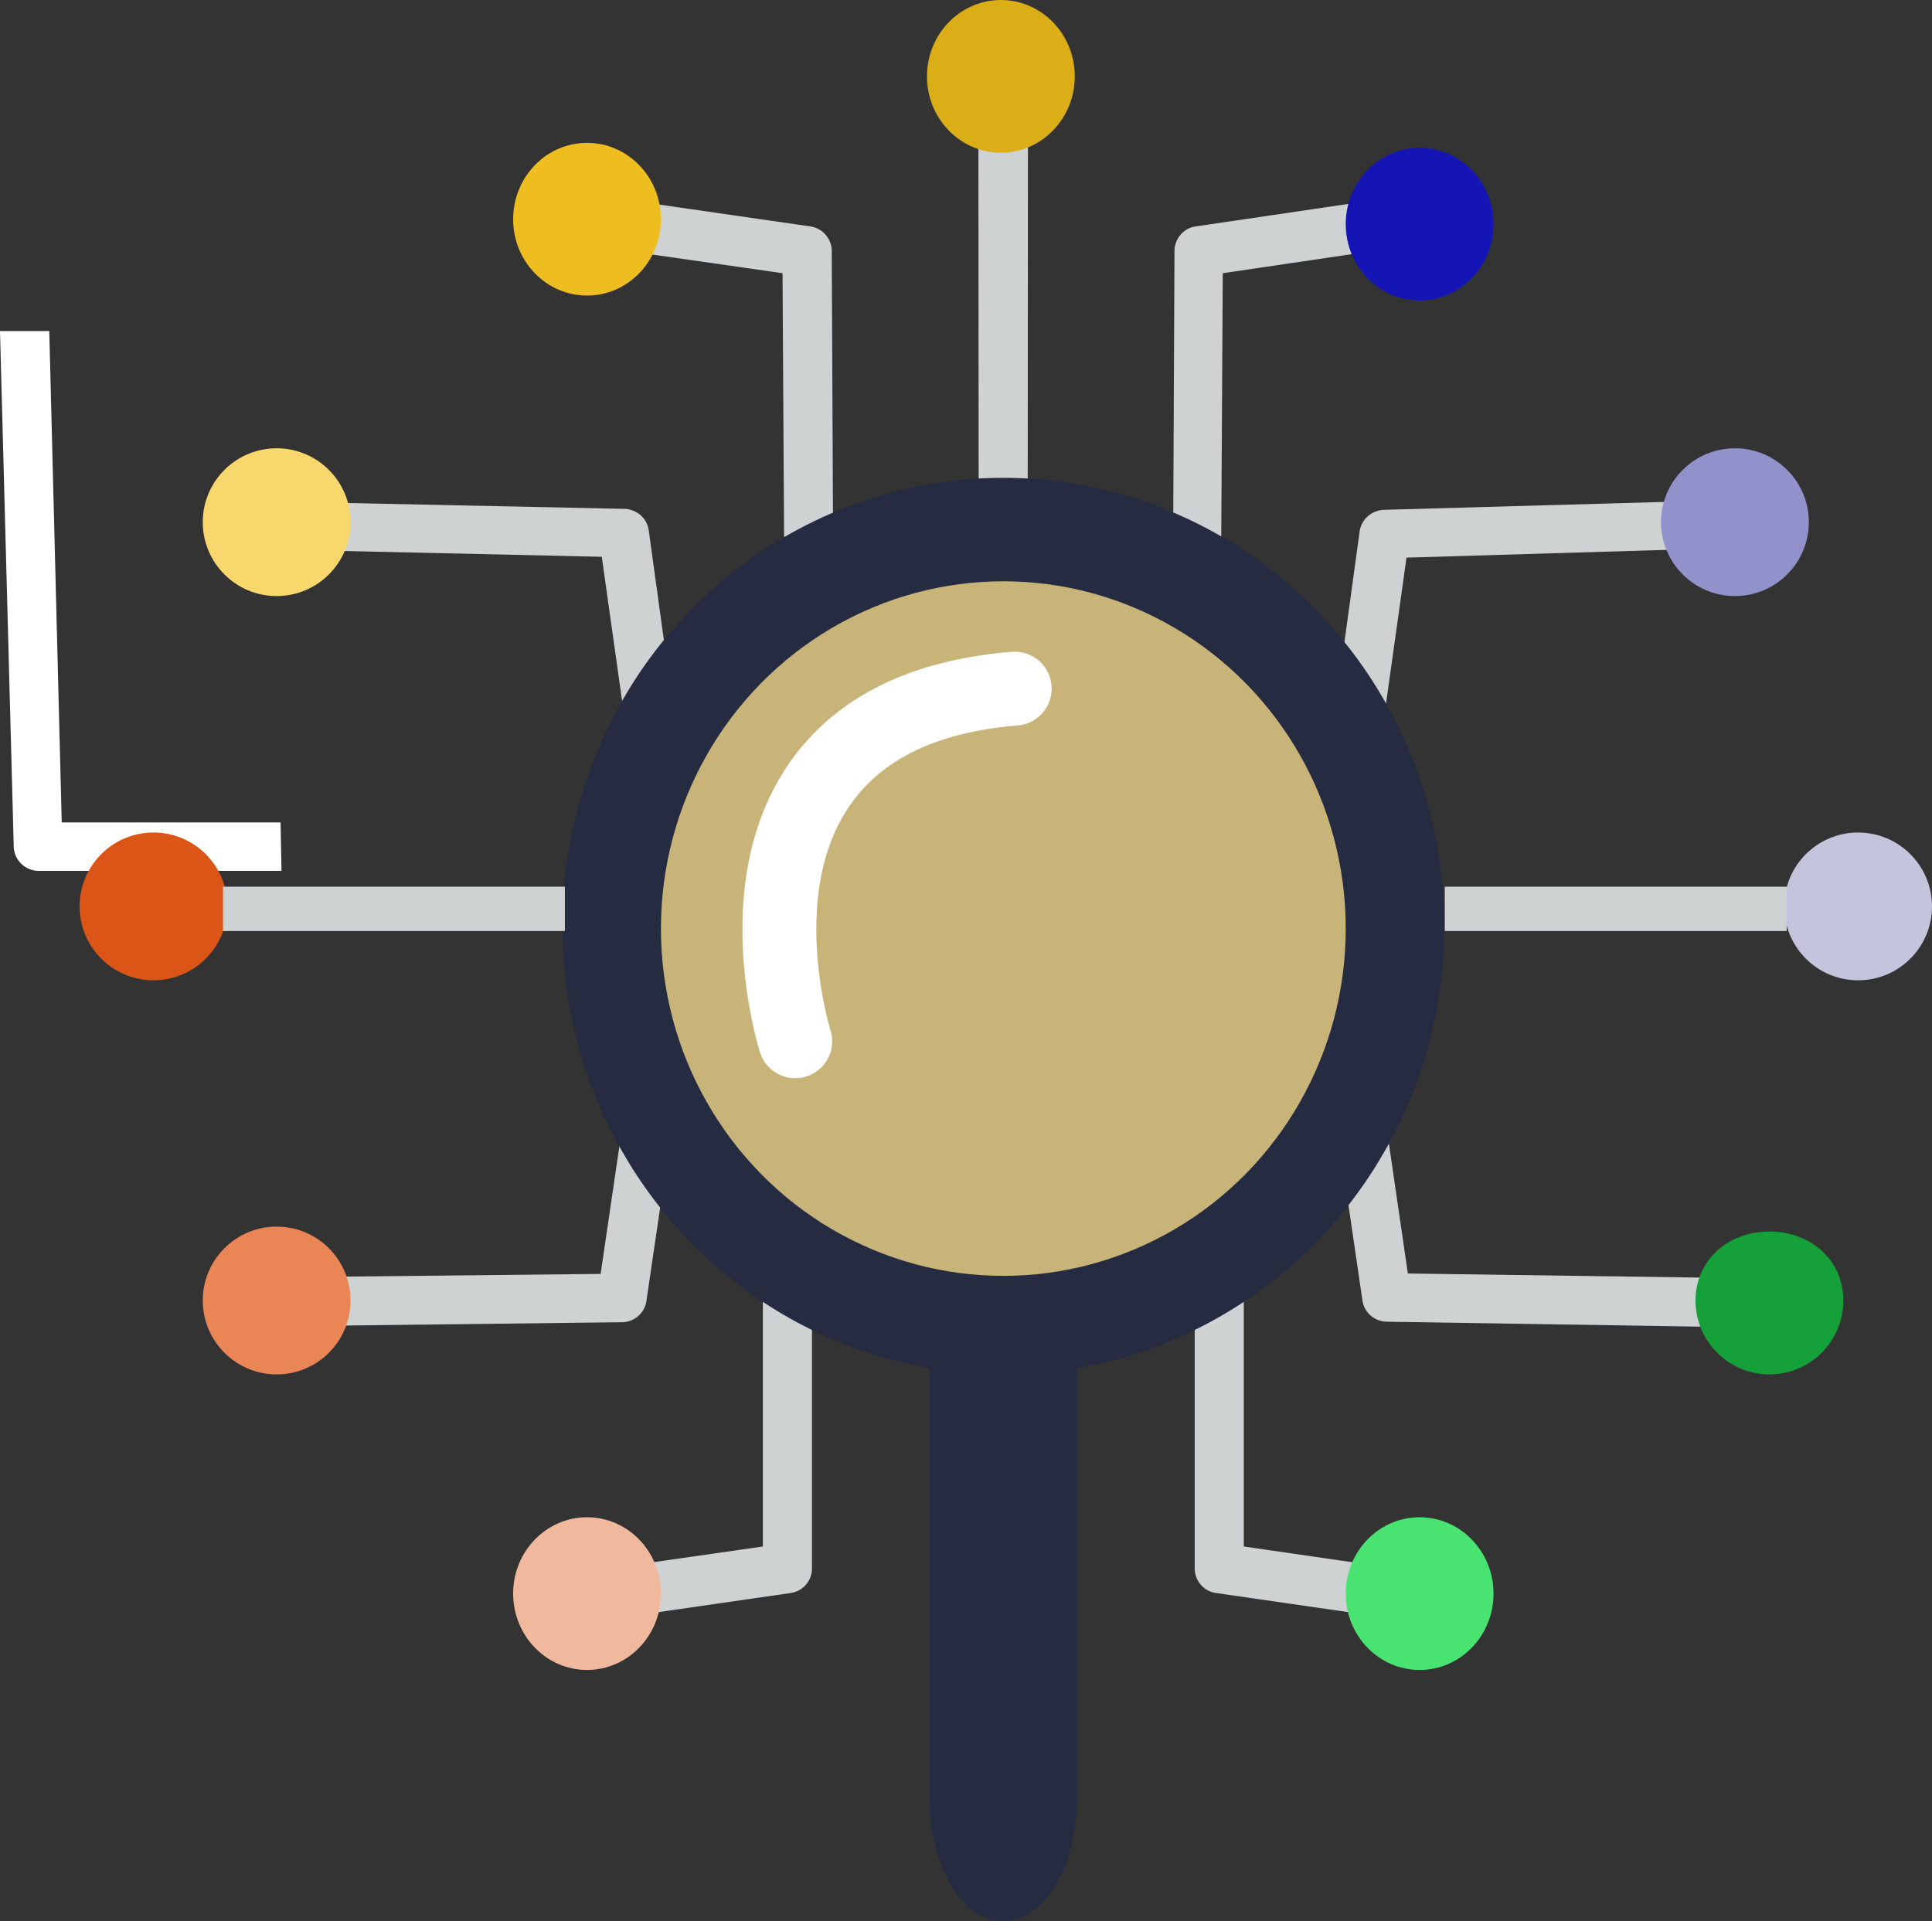 <svg xmlns="http://www.w3.org/2000/svg" width="392.157" height="390" viewBox="0 0 392.157 390">
  <rect x="0" y="0" width="392.157" height="390" fill="#333333" stroke="none"/>
  <g id="Groupe_3" data-name="Groupe 3" transform="translate(-1025.843 -463)">
    <g id="research" transform="translate(1082 557.4)">
      <g id="Groupe_2" data-name="Groupe 2" transform="translate(-56.157 -72.423)">
        <path id="Tracé_1" data-name="Tracé 1" d="M.05,75.943h9.961L10.061,0H0Z" transform="translate(198.594 0)" fill="#cfd2d3"/>
        <path id="Tracé_2" data-name="Tracé 2" d="M39.038,0,4.551,5.085a4.824,4.824,0,0,0-1.7.586A5,5,0,0,0,1.5,6.8,5.153,5.153,0,0,0,.612,8.345,5.223,5.223,0,0,0,.3,10.163L0,75.572H9.749l.355-61,30.213-4.463Z" transform="translate(238.096 18.911)" fill="#cfd2d3"/>
        <path id="Tracé_3" data-name="Tracé 3" d="M1.4,0,.1,10.163l30.8,4.413.357,61H41.19l-.3-65.409A5.127,5.127,0,0,0,39.665,6.8a5.069,5.069,0,0,0-1.377-1.132,4.981,4.981,0,0,0-1.732-.586Z" transform="translate(127.94 18.906)" fill="#cfd2d3"/>
        <path id="Tracé_5" data-name="Tracé 5" d="M10,0H0L2.79,104.667a4.965,4.965,0,0,0,.438,1.913,5.129,5.129,0,0,0,2.693,2.614,5,5,0,0,0,1.929.386H57.14l-.191-9.832H12.53Z" transform="translate(0 45.227)" fill="#fff"/>
      </g>
      <g id="Groupe_1" data-name="Groupe 1" transform="translate(12.966 88.762)">
        <path id="Tracé_1-2" data-name="Tracé 1" d="M31,36.5h9.966v75.672H31Z" transform="translate(98.552 46.74)" fill="#cfd2d3"/>
        <path id="Tracé_2-2" data-name="Tracé 2" d="M80.165,108.672l-34.879-5.045A5.026,5.026,0,0,1,41,98.583V33h9.966V94.194L81.56,98.633Z" transform="translate(132.379 36.583)" fill="#cfd2d3"/>
        <path id="Tracé_3-2" data-name="Tracé 3" d="M16.255,108.672l-1.4-10.09,30.594-4.389V33H55.42V98.583a5.026,5.026,0,0,1-4.285,5.045Z" transform="translate(40.27 36.583)" fill="#cfd2d3"/>
        <path id="Tracé_8" data-name="Tracé 8" d="M.006,1.387,5.073,35.994a4.981,4.981,0,0,0,.574,1.7,5.075,5.075,0,0,0,2.6,2.267,4.99,4.99,0,0,0,1.769.335l64.917,1.024.041-9.959-60.684-.852L9.851.086Z" transform="translate(202.353 44.847)" fill="#cfd2d3"/>
        <path id="Tracé_9" data-name="Tracé 9" d="M.418,40.537,5.125,6.224a4.9,4.9,0,0,1,.569-1.716A5.112,5.112,0,0,1,6.813,3.128,5.247,5.247,0,0,1,10.162,1.84L75.369,0l-.1,9.735L14.637,11.547,10.428,41.54Z" transform="translate(201.732 -81.511)" fill="#cfd2d3"/>
        <path id="Tracé_10" data-name="Tracé 10" d="M75.273,39.949,70.559,5.725a4.857,4.857,0,0,0-.57-1.709,5.055,5.055,0,0,0-1.121-1.371,5.23,5.23,0,0,0-3.354-1.262L0,0,.105,9.75l60.924,1.362,4.218,29.926Z" transform="translate(-8.003 -81.249)" fill="#cfd2d3"/>
        <path id="Tracé_11" data-name="Tracé 11" d="M75.421,1.389l-5.1,34.644a4.952,4.952,0,0,1-.579,1.7,5.061,5.061,0,0,1-4.4,2.588L.168,41.095.127,31.152l60.906-.64L65.505.065Z" transform="translate(-8.24 44.927)" fill="#cfd2d3"/>
      </g>
      <path id="Tracé_6" data-name="Tracé 6" d="M43.948,162.8C35.693,162.8,29,151.69,29,137.986V47H58.9v90.986C58.9,151.69,52.2,162.8,43.948,162.8Z" transform="translate(103.552 132.8)" fill="#252b41"/>
      <ellipse id="Ellipse_1" data-name="Ellipse 1" cx="15" cy="15.5" rx="15" ry="15.5" transform="translate(217 213.6)" fill="#49e372"/>
      <path id="Tracé_7" data-name="Tracé 7" d="M15,1c8.284,0,15,5.716,15,14A15,15,0,0,1,0,15C0,6.716,6.716,1,15,1Z" transform="translate(288 154.6)" fill="#15a03a"/>
      <ellipse id="Ellipse_3" data-name="Ellipse 3" cx="15" cy="15.5" rx="15" ry="15.5" transform="translate(48 213.6)" fill="#f0b99e"/>
      <circle id="Ellipse_4" data-name="Ellipse 4" cx="15" cy="15" r="15" transform="translate(-15 154.6)" fill="#ea8656"/>
      <ellipse id="Ellipse_5" data-name="Ellipse 5" cx="89.5" cy="91" rx="89.5" ry="91" transform="translate(58 2.6)" fill="#252b41"/>
      <ellipse id="Ellipse_6" data-name="Ellipse 6" cx="69.5" cy="70.5" rx="69.5" ry="70.5" transform="translate(78 23.6)" fill="#c8b478"/>
      <circle id="Ellipse_7" data-name="Ellipse 7" cx="15" cy="15" r="15" transform="translate(-15 -3.4)" fill="#f8d86c"/>
      <ellipse id="Ellipse_8" data-name="Ellipse 8" cx="15" cy="15.5" rx="15" ry="15.5" transform="translate(48 -65.4)" fill="#eebe21"/>
      <ellipse id="Ellipse_9" data-name="Ellipse 9" cx="15" cy="15.5" rx="15" ry="15.5" transform="translate(217 -64.4)" fill="#1515b6"/>
      <circle id="Ellipse_10" data-name="Ellipse 10" cx="15" cy="15" r="15" transform="translate(281 -3.4)" fill="#9191cc"/>
      <ellipse id="Ellipse_11" data-name="Ellipse 11" cx="15" cy="15.5" rx="15" ry="15.5" transform="translate(132 -94.4)" fill="#dbad16"/>
      <circle id="Ellipse_12" data-name="Ellipse 12" cx="15" cy="15" r="15" transform="translate(306 74.6)" fill="#c4c4dd"/>
      <circle id="Ellipse_13" data-name="Ellipse 13" cx="15" cy="15" r="15" transform="translate(-40 74.6)" fill="#db5616"/>
    </g>
    <line id="Ligne_2" data-name="Ligne 2" x2="69.393" transform="translate(1319.107 647.5)" fill="none" stroke="#cfd2d3" stroke-width="9"/>
    <line id="Ligne_3" data-name="Ligne 3" x2="69.393" transform="translate(1071.107 647.5)" fill="none" stroke="#cfd2d3" stroke-width="9"/>
    <path id="Tracé_12" data-name="Tracé 12" d="M2020.2,702.6c14.5,20.932,30.414,26.068,44.851,24.44a46.975,46.975,0,0,0,6.771-1.317c18.633-5,32.64-20.337,32.64-20.337" transform="translate(2850.373 -795.451) rotate(120)" fill="none" stroke="#fff" stroke-linecap="round" stroke-width="15"/>
  </g>
</svg>
